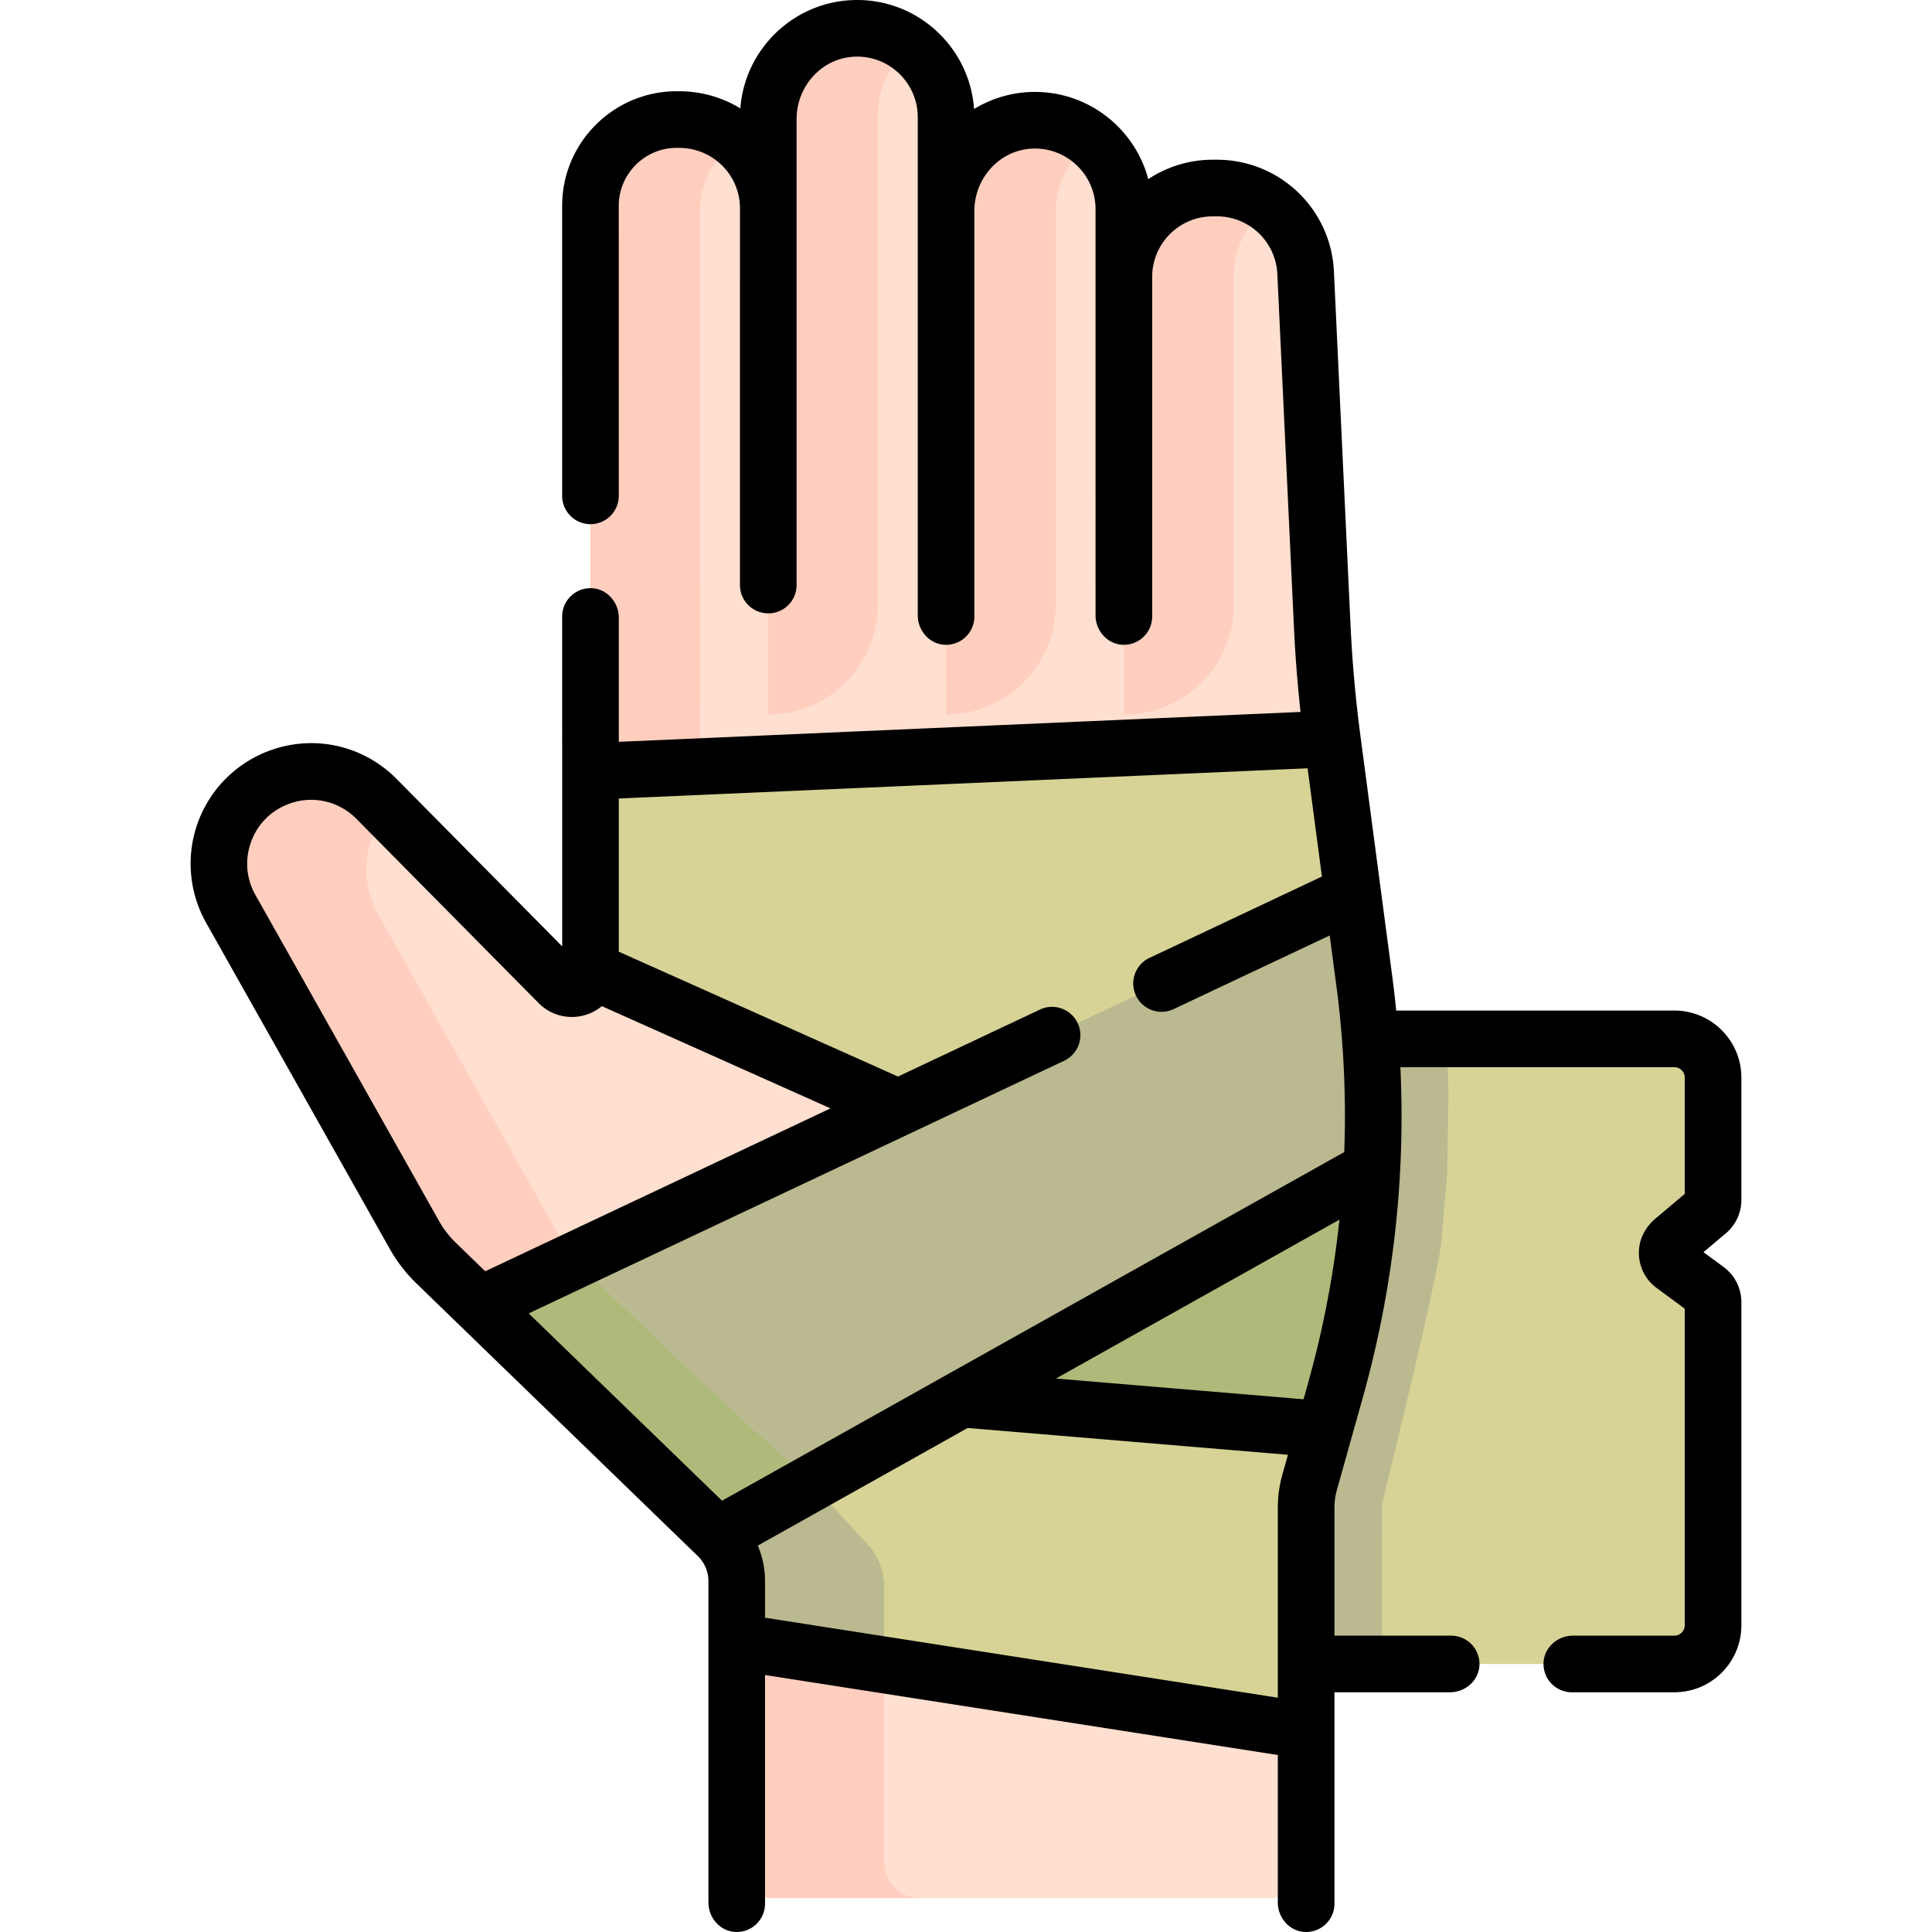 <?xml version="1.0" encoding="UTF-8"?> <svg xmlns="http://www.w3.org/2000/svg" xmlns:xlink="http://www.w3.org/1999/xlink" version="1.1" width="512" height="512" x="0" y="0" viewBox="0 0 511.8 511.8" style="enable-background:new 0 0 512 512" xml:space="preserve" class=""><g><path fill="#D7D396" d="M443.545 440.796c5.664 0 10.255-4.591 10.255-10.255v-85.597a4.06 4.06 0 0 0-1.652-3.27l-8.845-6.518c-2.115-1.559-2.217-4.685-.207-6.377l9.259-7.797a4.061 4.061 0 0 0 1.446-3.107V285.46c0-5.664-4.591-10.255-10.255-10.255h-166.51v165.592h166.509z" opacity="1" data-original="#f9f7f8" class=""></path><path fill="#BAB98F" d="M366.175 398.103s14.311-57.971 15.55-68.402l1.649-18.947.001-.016.328-21.037a293.416 293.416 0 0 0-.669-14.497H277.035v165.592h89.009c.029-21.104.073-42.485.131-42.693z" opacity="1" data-original="#efedef" class=""></path><path fill="#FFDFCF" d="m316.586 421.658 8.805-185.017 27.54-40.9c-1.211-9.422-2.227-18.635-2.667-28.12l-4.41-93.85c-.59-12.56-10.95-22.44-23.52-22.44h-1.09c-13 0-23.54 10.54-23.54 23.55v-17.96c0-6.5-2.64-12.39-6.9-16.65s-10.15-6.9-16.65-6.9c-13.01 0-23.55 10.55-23.55 23.55v-24.35c0-6.51-2.63-12.39-6.9-16.65a23.486 23.486 0 0 0-17.105-6.896c-12.917.244-23.095 11.164-23.095 24.083V56.34c.01.13.01.27.01.4 0 19.58-.01-.4-.01-.4-.21-12.83-10.68-23.15-23.66-23.15h-.59c-12.63 0-22.86 10.23-22.86 22.85l.007 148.304 12.914 7.277-1.693 41.479-11.218 3.855v1.535c0 4.4-5.33 6.59-8.42 3.46l-45.932-46.436-20.59.736-8.417 12.448 28.338 68.461L175.3 375.16l38.595 39.842v73.511l9.087 8.979 9.828 5.328h103.703a9.47 9.47 0 0 0 9.47-9.47v-34.88z" opacity="1" data-original="#ffdfcf" class=""></path><g fill="#FFCEBF"><path d="M203.507 189.27c16.026 0 29.017-12.992 29.016-29.018l-.006-129.743c0-6.914 3.06-13.13 7.912-17.321a23.414 23.414 0 0 0-13.733-4.165c-12.954.194-23.191 11.125-23.191 24.081V56.34c.01.13.01.27.01.4 0 19.58-.01-.4-.01-.4 0-.035-.004-.07-.004-.105zM250.659 189.27c16.026 0 29.017-12.992 29.016-29.018l-.005-104.226c0-7.255 3.384-13.724 8.658-17.91a23.477 23.477 0 0 0-14.173-4.745c-12.379 0-22.515 9.553-23.469 21.679l-.033.976zM297.811 189.27c16.026 0 29.017-12.992 29.016-29.018l-.004-87.144a22.833 22.833 0 0 1 8.545-17.843 23.42 23.42 0 0 0-13.034-3.935h-1.09c-12.136 0-22.126 9.186-23.401 20.992l-.039.785z" fill="#FFCEBF" opacity="1" data-original="#ffcebf" class=""></path></g><g fill="#FFCEBF"><path d="m126.691 345.946 18.187 1.204 33.034 11.572-16.059-15.559c-2.27-2.2-11.469-11.753-13.029-14.503l-48.64-86.37c-2.14-3.8-3.14-7.9-3.14-11.94 0-5.35 1.77-10.581 5.008-14.836l-2.328-2.354a24.396 24.396 0 0 0-26.96-5.27c-9.33 4-14.79 13.05-14.79 22.46 0 4.04 1 8.14 3.14 11.94l48.64 86.37c1.56 2.75 3.5 5.27 5.77 7.47zM234.215 493.351v-72.97c0-4.54-1.83-8.88-5.09-12.04l-26.251-25.434 15.529 30.628-22.714 21.509-.544 58.307a9.47 9.47 0 0 0 9.47 9.47h39.07a9.47 9.47 0 0 1-9.47-9.47z" fill="#FFCEBF" opacity="1" data-original="#ffcebf" class=""></path></g><path fill="#D7D396" d="m337.011 337.011-98.298-5.218-41.187 52.872-7.454 22.156c3.26 3.16 5.09 7.5 5.09 12.04l.527 16.182 150.313 23.448v-59.13c0-2.26.31-4.5.92-6.67l3.94-14.03z" opacity="1" data-original="#f9f7f8" class=""></path><path fill="#AEBA7A" d="M363.392 309.701 346.89 282.32l-108.178 49.848 15.959 38.453 96.19 8.04 2.89-10.29c5.39-19.2 8.61-38.87 9.65-58.67z" opacity="1" data-original="#e5e1e5" class=""></path><path fill="#FFCEBF" d="m156.402 204.345 29.019 15.604-.008-163.908a22.822 22.822 0 0 1 8.795-18.035c-3.98-3.029-8.945-4.815-14.363-4.815h-.59c-12.63 0-22.86 10.23-22.86 22.85z" opacity="1" data-original="#ffcebf" class=""></path><path fill="#D7D396" d="m352.932 195.723-196.53 8.604.003 52.629 81.566 36.457 44.27 18.844 76.101-75.634z" opacity="1" data-original="#f9f7f8" class=""></path><path fill="#BAB98F" d="M361.442 260.131c2.18 16.47 2.83 33.06 1.96 49.57h-.01l-108.72 60.92-64.6 36.2-63.38-60.875 111.28-52.515 120.37-56.79z" opacity="1" data-original="#efedef" class=""></path><path fill="#BAB98F" d="m229.125 408.341-14.213-15.44-24.841 13.92c3.26 3.16 5.09 7.5 5.09 12.04l.527 16.182 38.526 6.01v-20.672a16.748 16.748 0 0 0-5.089-12.04z" opacity="1" data-original="#efedef" class=""></path><path fill="#AEBA7A" d="m214.912 392.901-37-34.178-16.059-15.559c-1.453-1.408-5.737-5.822-9.047-9.542l-26.116 12.324 63.38 60.875z" opacity="1" data-original="#e5e1e5" class=""></path><path d="M461.3 317.874v-32.415c0-9.806-7.949-17.755-17.755-17.755h-73.68c-.289-2.85-.606-5.701-.983-8.552l-8.517-64.397a345.653 345.653 0 0 1-2.594-29.005l-4.409-93.846c-.779-16.594-14.402-29.592-31.015-29.592h-1.08a30.866 30.866 0 0 0-17.085 5.141c-3.521-13.281-15.64-23.099-30.013-23.099a30.86 30.86 0 0 0-16.133 4.53C256.92 12.771 243.463 0 227.072 0c-16.333 0-29.751 12.679-30.952 28.711-4.843-2.956-10.426-4.541-16.262-4.541h-.591c-16.736 0-30.353 13.616-30.353 30.354l.004 76.828a7.5 7.5 0 0 0 15 0l-.004-76.827c0-8.466 6.887-15.353 15.353-15.353h.591c4.344 0 8.414 1.673 11.463 4.71a15.901 15.901 0 0 1 4.702 11.262l-.001 99.846a7.495 7.495 0 0 0 7.5 7.494c4.142 0 7.5-3.35 7.5-7.492l.001-123.477c0-8.632 6.62-16.069 15.241-16.494 9.215-.454 16.857 6.912 16.857 16.029V163c0 4.107 3.165 7.688 7.27 7.811a7.5 7.5 0 0 0 7.73-7.497V55.868c0-8.632 6.62-16.069 15.241-16.494 9.215-.454 16.857 6.912 16.857 16.029V163c0 4.107 3.165 7.688 7.27 7.811a7.5 7.5 0 0 0 7.73-7.497V73.36c0-8.864 7.185-16.049 16.049-16.049h1.08a16.025 16.025 0 0 1 16.03 15.295l4.409 93.846c.347 7.366.931 14.784 1.734 22.146l-180.599 7.915-.001-32.887c0-4.107-3.165-7.688-7.271-7.811a7.5 7.5 0 0 0-7.729 7.497l.004 87.384-43.847-44.333c-9.282-9.387-23.121-12.088-35.253-6.887a31.947 31.947 0 0 0-17.645 19.091 31.944 31.944 0 0 0 2.421 25.882l48.64 86.367a40.376 40.376 0 0 0 7.084 9.184l74.524 72.205a9.262 9.262 0 0 1 2.817 6.653v85.126c0 4.107 3.165 7.688 7.27 7.811a7.5 7.5 0 0 0 7.73-7.497v-60.575l135.839 21.192v39.07c0 4.107 3.165 7.688 7.27 7.811a7.5 7.5 0 0 0 7.73-7.497v-56.004h30.603c4.107 0 7.688-3.164 7.811-7.269a7.5 7.5 0 0 0-7.497-7.731h-30.917v-33.938c0-1.569.215-3.131.638-4.64l6.826-24.325c8.062-28.739 11.395-58.141 10.004-87.689h72.573a2.755 2.755 0 0 1 2.755 2.755v30.816l-7.772 6.545c-2.46 2.072-4.125 5.01-4.348 8.219-.281 4.032 1.48 7.801 4.674 10.155l7.446 5.488v83.86a2.755 2.755 0 0 1-2.755 2.755h-26.847c-4.107 0-7.688 3.164-7.811 7.269a7.5 7.5 0 0 0 7.497 7.731h27.161c9.806 0 17.755-7.949 17.755-17.755v-85.597c0-3.674-1.746-7.129-4.703-9.308l-5.334-3.931 5.922-4.986a11.566 11.566 0 0 0 4.114-8.845zM346.394 203.531l3.791 28.668-45.683 21.554a7.502 7.502 0 0 0 3.205 14.285 7.469 7.469 0 0 0 3.195-.719l41.347-19.508 1.76 13.308a262.643 262.643 0 0 1 2.095 44.068l-164.83 92.362-51.217-49.623 141.838-66.921a7.5 7.5 0 0 0 3.583-9.983 7.499 7.499 0 0 0-9.983-3.583l-37.606 17.743-73.966-33.071-.002-40.583zm-278.723 33.56c-2.387-4.237-2.842-9.106-1.283-13.712 1.56-4.606 4.879-8.198 9.349-10.114 6.429-2.755 13.759-1.324 18.676 3.648l48.259 48.794a12.378 12.378 0 0 0 13.553 2.755 12.465 12.465 0 0 0 3.212-1.927l60.573 27.083-91.463 43.153-7.784-7.542a25.362 25.362 0 0 1-4.452-5.772zm134.995 191.452v-9.685c0-3.253-.668-6.461-1.918-9.424l55.59-31.15 84.845 7.098-1.483 5.284a32.205 32.205 0 0 0-1.195 8.691v50.377zm143.861-62.203-1.216 4.335-65.598-5.488 75.116-42.091a262.682 262.682 0 0 1-8.302 43.244z" fill="#000000" opacity="1" data-original="#000000" class=""></path></g></svg> 